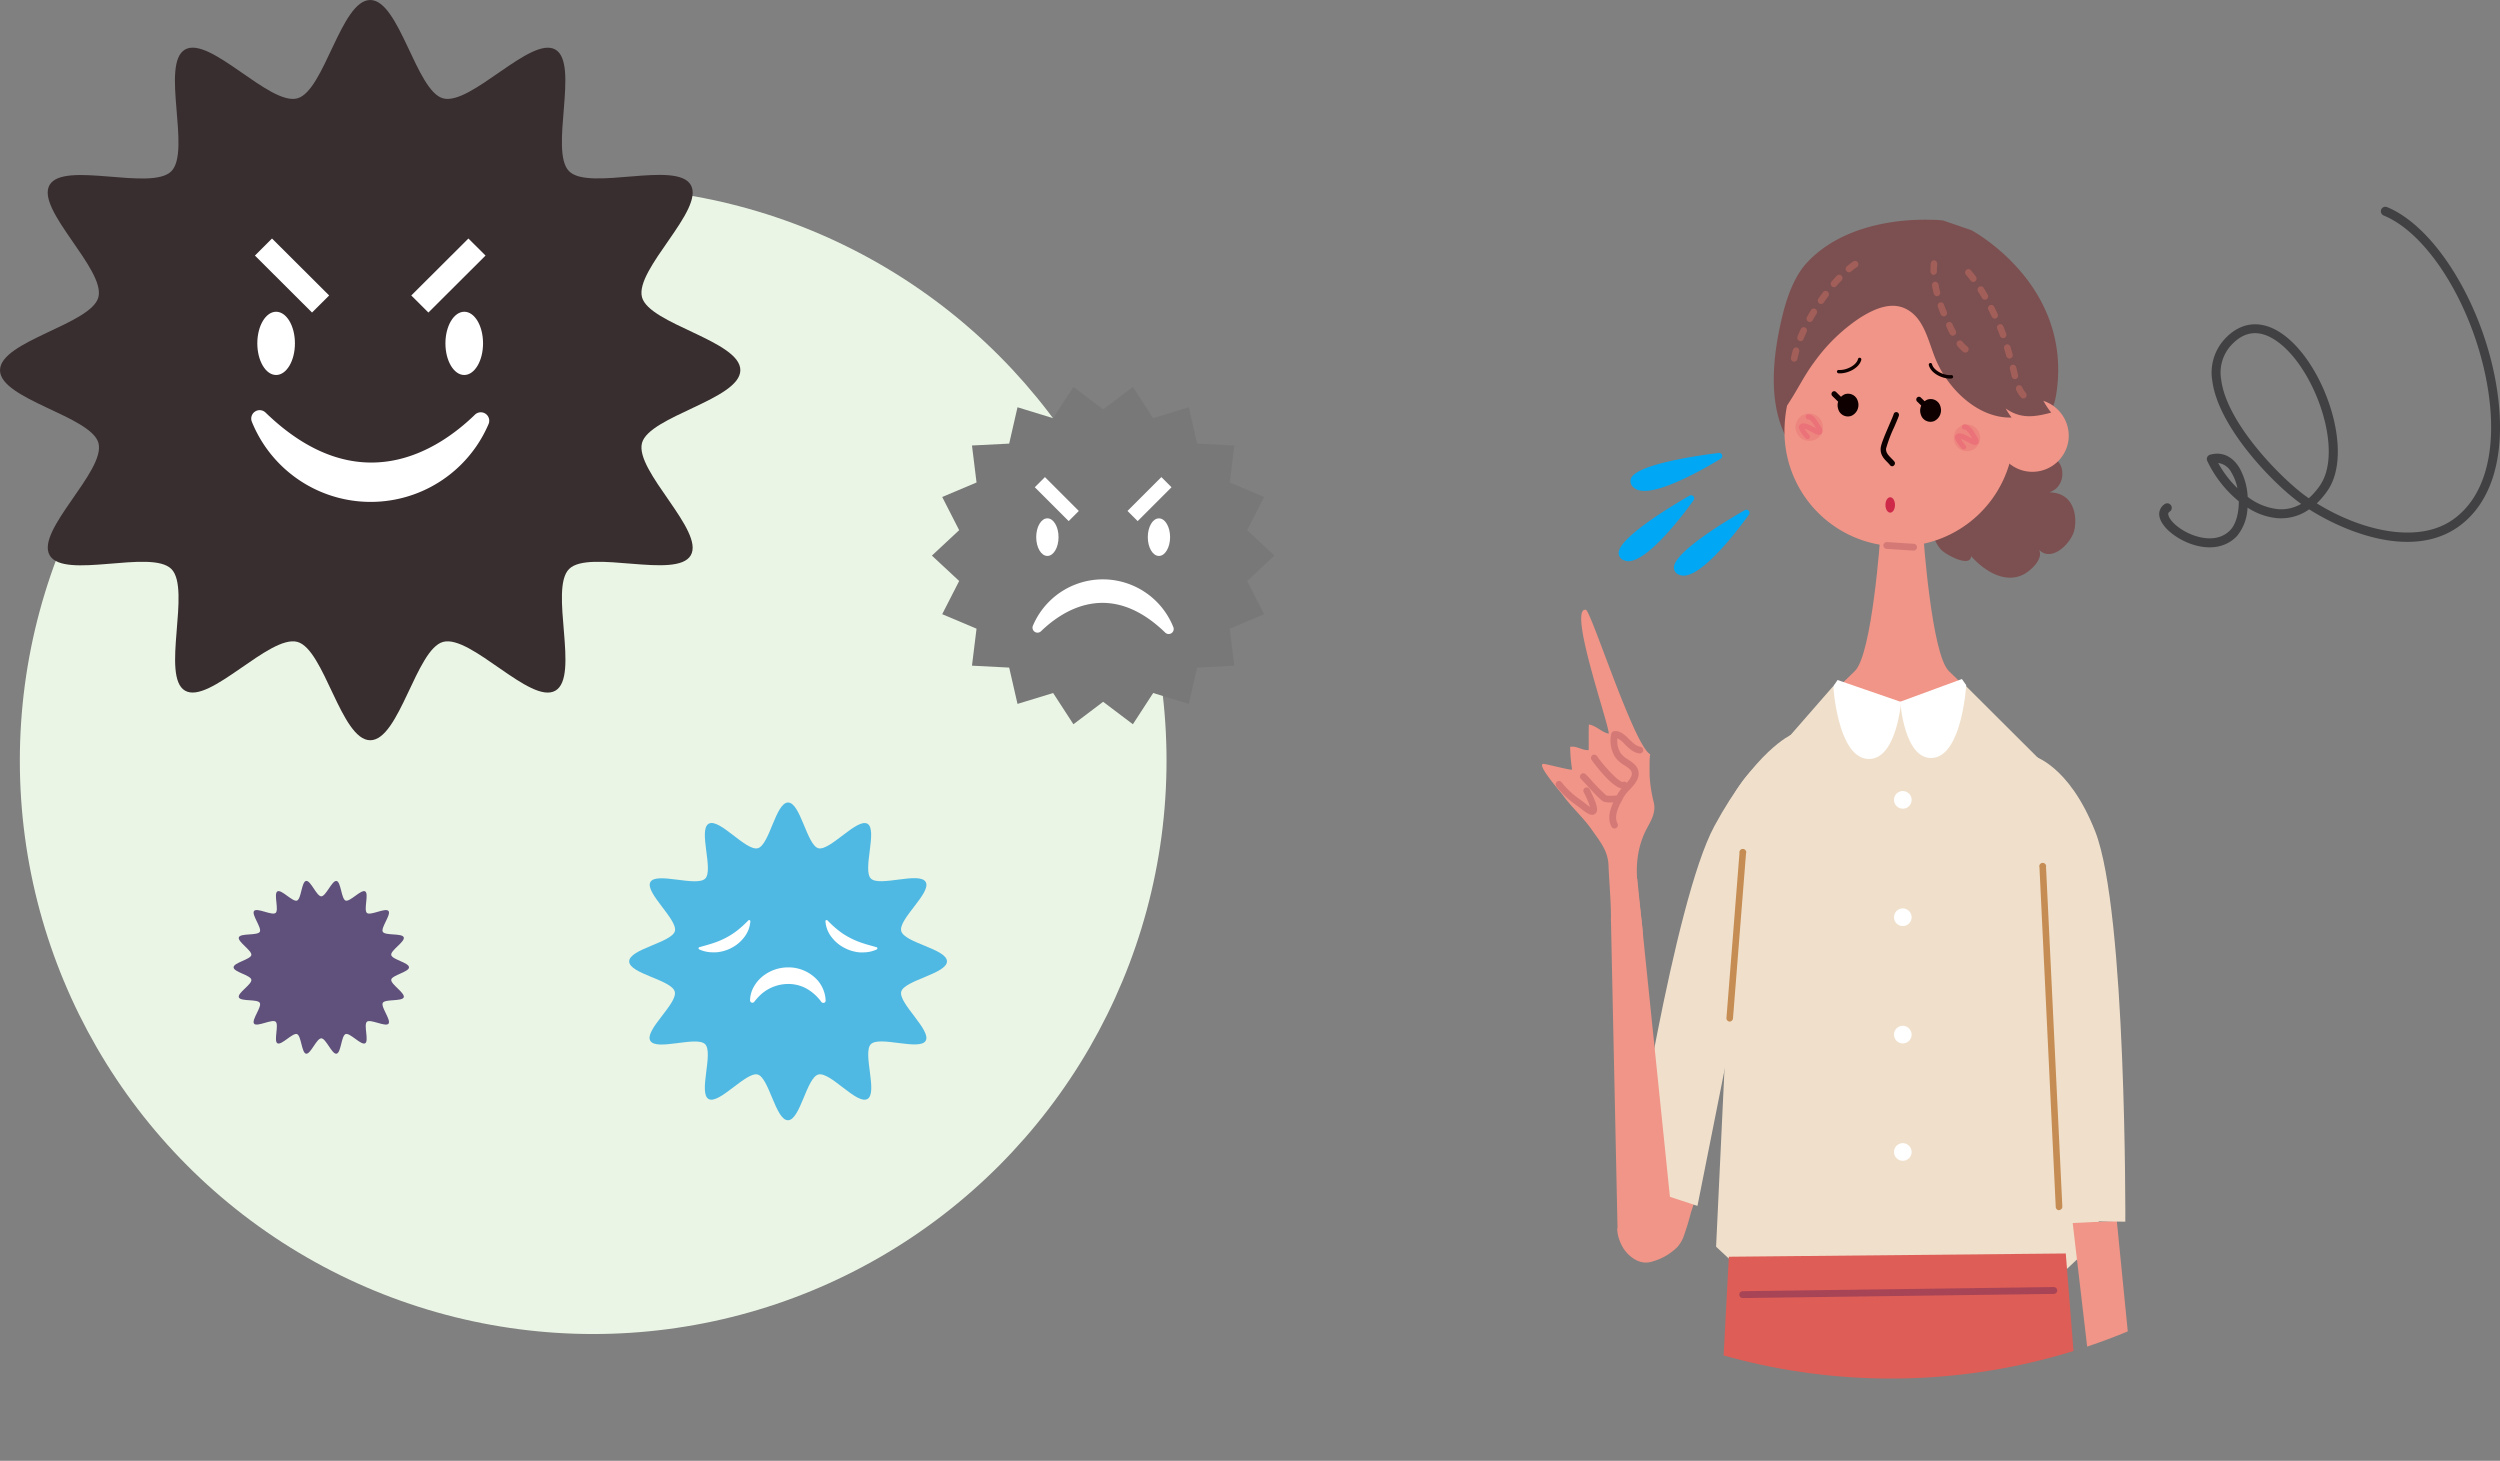 <svg xmlns="http://www.w3.org/2000/svg" xmlns:xlink="http://www.w3.org/1999/xlink" viewBox="0 0 729.75 426.41"><rect x="0" y="0" width="729.75" height="426.41" fill="#808080" stroke="none"/><defs><style>.cls-1{fill:none;}.cls-2{fill:#eaf5e5;}.cls-3{fill:#414042;}.cls-4{fill:#00a7f4;}.cls-5{fill:#392e2f;}.cls-6{fill:#787878;}.cls-7{fill:#50b9e3;}.cls-8{fill:#60517c;}.cls-9{fill:#fff;}.cls-10{clip-path:url(#clip-path);}.cls-11{fill:#7c4f50;}.cls-12{fill:#f09587;}.cls-13{fill:#0e0000;}.cls-14{fill:#f0e0cb;}.cls-15{fill:#de5d56;}.cls-16{fill:#a25e58;}.cls-17{fill:#ee8680;}.cls-18{fill:#eb7278;}.cls-19{fill:#d57976;}.cls-20{fill:#a74456;}.cls-21{fill:#c58d53;}.cls-22{fill:#cf294a;}</style><clipPath id="clip-path"><circle class="cls-1" cx="551.98" cy="222.04" r="180.36"/></clipPath></defs><title>1906_bath_reason02_image</title><g id="レイヤー_2" data-name="レイヤー 2"><g id="layout"><circle class="cls-2" cx="173.15" cy="222.04" r="167.36"/><path class="cls-3" d="M630.41,149.09a3.54,3.54,0,0,1,1.46-1.94,1.32,1.32,0,0,1,1.49,2.18.81.81,0,0,0-.43.9c.28,1.87,3.84,5,8.16,6.28,2.41.74,6.89,1.48,10-1.85,1.62-1.75,2.44-5,2.42-8.33a33.81,33.81,0,0,1-9.21-11.79,1.27,1.27,0,0,1,0-1.11,1.31,1.31,0,0,1,.85-.71c3.43-.94,6.47.43,8.55,3.86a19.34,19.34,0,0,1,2.4,8.45,17.57,17.57,0,0,0,8.74,3.58,11.45,11.45,0,0,0,6.87-1.53c-8.1-5.75-24.26-22.43-25.95-36A14.39,14.39,0,0,1,649,99.41c5-5.81,11.59-6.31,18-1.36,11.72,9,20.14,33.91,12.45,45.1a23.43,23.43,0,0,1-3.18,3.78c12.53,7.76,29.5,12.2,40,4.56,8.63-6.27,12.32-18.65,10.39-34.87C723.78,92.84,710,68.73,695.78,62.9a1.34,1.34,0,0,1-.71-1.73,1.31,1.31,0,0,1,1.72-.71c15,6.16,29.51,31.22,32.44,55.85,2.06,17.21-2,30.46-11.45,37.31-13.29,9.65-32.79,2-43.73-4.94a14.22,14.22,0,0,1-9.48,2.56,19.2,19.2,0,0,1-8.52-3.07,13.77,13.77,0,0,1-3.06,8.28c-3,3.2-7.58,4.14-12.67,2.58s-9.52-5.27-10-8.41A3.39,3.39,0,0,1,630.41,149.09ZM679,137.78c3.22-11.21-4.21-30.34-13.66-37.65-5.37-4.15-10.21-3.81-14.38,1a11.84,11.84,0,0,0-2.61,9.62c1.63,13.15,18.37,29.66,25.07,34.33l.52.36a20.67,20.67,0,0,0,3.29-3.78A13.49,13.49,0,0,0,679,137.78Zm-25.9,4.72A14.35,14.35,0,0,0,651.4,138a5.17,5.17,0,0,0-3.92-2.86A31.49,31.49,0,0,0,653.09,142.5Z"/><path class="cls-4" d="M478.53,143.13c6.18,1.54,22-8.15,23.78-9.26a.9.9,0,0,0,.38-1.06.91.91,0,0,0-1-.59c-4,.48-24.16,3.1-25.65,7.54a2.29,2.29,0,0,0,.78,2.49,3.67,3.67,0,0,0,1.67.88Z"/><path class="cls-4" d="M494.3,144.86a.9.9,0,0,0-1.11-.18c-3.52,2-21.06,12.24-20.71,16.92a2.29,2.29,0,0,0,1.68,2c.12,0,.24.08.37.12h0c6,1.51,18.44-15.75,19.84-17.72A.9.9,0,0,0,494.3,144.86Z"/><path class="cls-4" d="M510.44,149.08a.9.9,0,0,0-1.11-.18c-3.52,2-21.07,12.24-20.71,16.92a2.28,2.28,0,0,0,1.68,2l.36.12c6,1.51,18.45-15.75,19.84-17.72A.89.89,0,0,0,510.44,149.08Z"/><path class="cls-5" d="M0,108.07c0-8.52,26.61-13.42,28.71-21.28C30.89,78.67,10.35,61.13,14.47,54S44.14,55.85,50,50,46.8,18.64,54,14.47,78.67,30.89,86.79,28.71C94.65,26.61,99.55,0,108.07,0s13.41,26.61,21.27,28.71c8.12,2.18,25.66-18.36,32.78-14.24s-1.84,29.67,4,35.52,31.35-3.19,35.52,4-16.41,24.65-14.24,32.77c2.1,7.86,28.71,12.76,28.71,21.28s-26.61,13.41-28.71,21.27c-2.17,8.12,18.36,25.66,14.24,32.78s-29.66-1.84-35.52,4,3.19,31.35-4,35.52-24.65-16.41-32.77-14.24c-7.86,2.1-12.76,28.71-21.27,28.71s-13.42-26.61-21.28-28.71c-8.12-2.17-25.66,18.36-32.78,14.24s1.84-29.66-4-35.52-31.35,3.19-35.52-4,16.42-24.65,14.24-32.77C26.61,121.48,0,116.58,0,108.07Z"/><polygon class="cls-6" points="272.02 162.18 279.98 154.76 275.03 145.07 285.05 140.84 283.72 130.04 294.58 129.49 297.01 118.88 307.41 122.07 313.33 112.94 322.01 119.51 330.69 112.94 336.61 122.07 347.01 118.88 349.44 129.49 360.31 130.05 358.98 140.84 369 145.08 364.04 154.76 372 162.18 364.04 169.6 369 179.28 358.97 183.52 360.3 194.31 349.44 194.87 347.01 205.47 336.61 202.29 330.69 211.41 322.01 204.85 313.33 211.41 307.41 202.29 297.01 205.47 294.58 194.87 283.72 194.31 285.05 183.51 275.03 179.28 279.98 169.59 272.02 162.18"/><path class="cls-7" d="M183.66,280.63c0-3.6,12.45-5.52,13.34-8.84s-8.88-11.33-7.14-14.34,13.51,1.52,16-1-2.09-14.22,1-16,10.9,8.06,14.33,7.15,5.24-13.35,8.85-13.35,5.52,12.46,8.84,13.35,11.32-8.89,14.33-7.15-1.51,13.51,1,16,14.22-2.09,16,1-8.06,10.89-7.14,14.33,13.35,5.24,13.35,8.84-12.46,5.52-13.35,8.84,8.88,11.32,7.14,14.33-13.51-1.51-16,1,2.09,14.22-1,16-10.89-8.06-14.33-7.14S233.59,327,230,327s-5.52-12.46-8.85-13.35-11.32,8.89-14.33,7.14,1.51-13.51-1-16-14.22,2.08-16-1,8.06-10.89,7.14-14.33S183.66,284.23,183.66,280.63Z"/><path class="cls-8" d="M68.18,282.36c0-1.37,5-2.29,5.19-3.6s-4.11-3.9-3.65-5.16,5.44-.44,6.11-1.6-2.52-5.07-1.66-6.1,5.26,1.45,6.29.58-.65-5.62.52-6.29,4.44,3.16,5.71,2.69,1.31-5.5,2.65-5.74,3.07,4.5,4.44,4.5,3.14-4.72,4.45-4.49,1.39,5.27,2.65,5.73,4.55-3.36,5.71-2.69-.51,5.43.52,6.3,5.42-1.62,6.29-.58-2.34,4.92-1.66,6.09,5.65.33,6.11,1.6-3.89,3.82-3.65,5.16,5.19,2.23,5.19,3.6-5,2.3-5.19,3.61,4.11,3.9,3.65,5.15-5.44.45-6.11,1.61,2.52,5.06,1.66,6.09-5.26-1.44-6.29-.58.65,5.62-.52,6.3-4.44-3.16-5.71-2.69-1.31,5.5-2.65,5.73-3.07-4.49-4.45-4.49-3.13,4.72-4.44,4.49-1.39-5.28-2.65-5.73-4.55,3.36-5.71,2.69.51-5.43-.52-6.3-5.42,1.61-6.29.58,2.34-4.92,1.66-6.09-5.65-.33-6.11-1.61,3.89-3.81,3.65-5.15S68.18,283.74,68.18,282.36Z"/><ellipse class="cls-9" cx="305.73" cy="156.79" rx="3.26" ry="5.49"/><path class="cls-9" d="M341.55,156.79c0,3-1.46,5.49-3.26,5.49s-3.25-2.45-3.25-5.49,1.45-5.48,3.25-5.48S341.55,153.76,341.55,156.79Z"/><path class="cls-9" d="M340.13,184.66a1.46,1.46,0,0,0,2.37-1.59,22.16,22.16,0,0,0-41-.41,1.46,1.46,0,0,0,2.36,1.61C310.35,178,324.08,169.08,340.13,184.66Z"/><rect class="cls-9" x="306.39" y="138.7" width="4.19" height="13.98" transform="translate(-12.67 260.8) rotate(-45)"/><rect class="cls-9" x="333.44" y="138.7" width="4.19" height="13.98" transform="translate(201.3 -194.59) rotate(45)"/><path class="cls-9" d="M237.56,285.09a11.39,11.39,0,0,0-7.58-2.71,11.93,11.93,0,0,0-7.52,2.73,10.56,10.56,0,0,0-2.52,3.11,8.47,8.47,0,0,0-1,3.77.69.69,0,0,0,.46.67.71.71,0,0,0,.78-.24,15.54,15.54,0,0,1,2.15-2.33,12,12,0,0,1,7.67-2.87,11.07,11.07,0,0,1,5.22,1.24,13.5,13.5,0,0,1,4.53,4,.67.67,0,0,0,.55.27.91.91,0,0,0,.23,0A.69.69,0,0,0,241,292,9.53,9.53,0,0,0,237.56,285.09Z"/><path class="cls-9" d="M255.81,276.48h0l-1.39-.4c-1-.27-1.89-.53-2.78-.83a24.28,24.28,0,0,1-3.65-1.56,21,21,0,0,1-3.3-2.14,33.44,33.44,0,0,1-3.15-2.88.34.34,0,0,0-.39-.08.34.34,0,0,0-.2.34,8.44,8.44,0,0,0,1.73,4.54,10.91,10.91,0,0,0,3.75,3.18A11.38,11.38,0,0,0,251,278l.18,0h.65a9.49,9.49,0,0,0,4.08-.85.37.37,0,0,0,.2-.35A.34.34,0,0,0,255.81,276.48Z"/><path class="cls-9" d="M218.82,268.59a.34.34,0,0,0-.39.08,31.13,31.13,0,0,1-3.15,2.88,21.7,21.7,0,0,1-3.3,2.14,24.28,24.28,0,0,1-3.65,1.56c-.89.3-1.8.56-2.79.84l-1.38.39h0a.34.34,0,0,0-.25.3.37.37,0,0,0,.2.35,9.49,9.49,0,0,0,4.08.85h.65l.18,0a11.38,11.38,0,0,0,4.52-1.3,10.91,10.91,0,0,0,3.75-3.18,8.54,8.54,0,0,0,1.74-4.54A.37.37,0,0,0,218.82,268.59Z"/><path class="cls-9" d="M77.51,120.42a2.46,2.46,0,0,0-4,2.67,37.41,37.41,0,0,0,69.1.69,2.46,2.46,0,0,0-4-2.71C127.73,131.62,104.57,146.63,77.51,120.42Z"/><ellipse class="cls-9" cx="80.6" cy="100.23" rx="5.49" ry="9.23"/><path class="cls-9" d="M141,100.23c0,5.1-2.46,9.23-5.49,9.23s-5.49-4.13-5.49-9.23S132.5,91,135.53,91,141,95.13,141,100.23Z"/><polygon class="cls-9" points="96.08 86.25 91.08 91.23 74.41 74.6 79.4 69.62 96.08 86.25"/><polygon class="cls-9" points="125.05 91.23 120.05 86.25 136.73 69.62 141.73 74.6 125.05 91.23"/><g class="cls-10"><path class="cls-11" d="M575.36,161.6c.66,4.79-7.47.28-8.78-1.17-3.3-3.67-4.39-11.71-3.12-16.48,2.52-9.41,16.72-18.28,25.78-16.44a18.16,18.16,0,0,1,12,7.85c1.42,2.25,1.09,7-3.06,8.36,8.27.09,8.23,9,7,12-1.4,3.51-6.44,8.3-10,4.76,1.46,2.6-2.48,6.18-4.56,7.22-5.66,2.84-11.83-1.41-15.42-5.57C575.16,162.15,575.36,161.55,575.36,161.6Z"/><path class="cls-11" d="M520.44,91.58c1.52-6.08,3.74-11.3,6.84-14.72,7.54-8.25,18.44-11.27,27-12.29a66.82,66.82,0,0,1,9.59-.41c2.08,0,3.33.21,3.33.21l.19.06,8,2.74a34.33,34.33,0,0,1,3.06,1.89c7.38,5,25.45,20,21.87,45.33-1,6.86-3.27,8.22-8.17,12.25-5.4,4.45-8.94,7.83-15.57,10.57-11,4.52-22.08,5.56-33.78,5.53-12,0-18.2-6.82-22.54-17.56C516.12,114.93,517.83,102,520.44,91.58Z"/><path class="cls-12" d="M587.87,127.06a33.5,33.5,0,1,1-66.94-2.77c.72-18.58,16.86-42.5,35.33-41.31C585,84.84,588.59,108.5,587.87,127.06Z"/><path class="cls-12" d="M603.85,127.87a10.62,10.62,0,1,1-10.18-11.38A10.75,10.75,0,0,1,603.85,127.87Z"/><path class="cls-11" d="M565,76.29a9.73,9.73,0,0,0-5.25-1.6c-9.51-.52-18.38,3.31-25.89,9.45-5.42,4.43-7.8,10.12-10.33,16.9a63.42,63.42,0,0,0-3.13,10.78c-.4,2.11-1.9,7.06-.5,8.9,3.69-4.54,6.09-10.25,9.66-15a51.56,51.56,0,0,1,13.24-12.87C546.61,90.43,551.6,88,556,90c5.94,2.69,6.91,10.25,9.37,15.68,3.77,8.31,12.25,16.46,21.81,16.2a22.77,22.77,0,0,1-1.73-2.66c4.39,3.13,8.45,2.51,13.29,1.22a23.36,23.36,0,0,1-4.65-10.06c-.37-2-.37-4-.62-6-.88-7.13-5.66-12.83-9.84-18.11a25.44,25.44,0,0,0-8.36-7.1C572.09,77.57,567.83,78.19,565,76.29Z"/><path class="cls-13" d="M542.3,117.1a3.48,3.48,0,0,1-1.88,4.28,2.93,2.93,0,0,1-3.85-2,3.49,3.49,0,0,1,1.89-4.28A2.94,2.94,0,0,1,542.3,117.1Z"/><path class="cls-13" d="M566.41,118.66a3.5,3.5,0,0,1-1.89,4.28,2.93,2.93,0,0,1-3.85-2,3.49,3.49,0,0,1,1.9-4.28A2.94,2.94,0,0,1,566.41,118.66Z"/><path class="cls-13" d="M552.34,136.1a.76.76,0,0,1-.61-.29,12.64,12.64,0,0,0-.85-.94c-1-1-2.07-2.16-1.91-4.08.11-1.15,1.11-3.53,2.5-6.77.58-1.34,1.13-2.6,1.3-3.16a.78.78,0,0,1,1-.53.83.83,0,0,1,.51,1c-.2.64-.74,1.89-1.36,3.33a39.58,39.58,0,0,0-2.37,6.26c-.09,1.11.46,1.75,1.46,2.79a13.75,13.75,0,0,1,.94,1,.83.83,0,0,1-.1,1.15A.79.79,0,0,1,552.34,136.1Z"/><path class="cls-12" d="M555.74,205.37l18.19-4.57-5.06-4.92c-5.07-4.91-7.46-39.65-7.46-39.65h-6.26v0h-6.26s-2.39,34.74-7.46,39.65l-5.07,4.92,18.19,4.57v0l.6,0,.59,0Z"/><polygon class="cls-14" points="600.45 373.11 613.04 361.27 601.17 227.49 573.38 199.78 554.62 205.19 535.01 200.41 507.15 232.33 500.93 363.91 510.82 373.15 600.45 373.11"/><polygon class="cls-15" points="607.79 426.37 603 365.89 504.65 366.84 501.5 426.41 607.79 426.37"/><path class="cls-14" d="M518.16,219.86S504,225.16,500.26,250s11.14,111,11.14,111l19.5-11.48Z"/><path class="cls-16" d="M573.69,102.93a1,1,0,0,1-.58-.19,10.79,10.79,0,0,1-1.75-1.76,1,1,0,0,1,.12-1.4,1,1,0,0,1,1.36.13,8.47,8.47,0,0,0,1.43,1.44,1,1,0,0,1,.19,1.39A1,1,0,0,1,573.69,102.93ZM570,98a1,1,0,0,1-.85-.53c-.32-.61-.66-1.3-1-2.09a1,1,0,0,1,.45-1.32,1,1,0,0,1,1.29.47c.35.75.67,1.41,1,2A1,1,0,0,1,570,98Zm-2.62-5.66a1,1,0,0,1-.88-.59c-.31-.73-.6-1.47-.85-2.17a1,1,0,0,1,.56-1.28.94.94,0,0,1,1.23.58c.25.68.53,1.38.82,2.08a1,1,0,0,1-.5,1.31A1,1,0,0,1,567.37,92.38Zm-2-5.89a1,1,0,0,1-.93-.74c-.19-.79-.36-1.56-.49-2.32a1,1,0,0,1,.78-1.15,1,1,0,0,1,1.11.8c.13.71.28,1.44.47,2.17a1,1,0,0,1-.69,1.21A1.07,1.07,0,0,1,565.36,86.49Zm-.87-6.18a1,1,0,0,1-1-1c0-.17,0-.35,0-.52,0-.63,0-1.26.08-1.88a1,1,0,0,1,1-.9,1,1,0,0,1,.88,1.07c0,.56-.08,1.14-.08,1.71,0,.16,0,.32,0,.48a1,1,0,0,1-.94,1Z"/><path class="cls-16" d="M590.62,116.32a1,1,0,0,1-.73-.33,9.6,9.6,0,0,1-1.36-2.13,1,1,0,0,1,.44-1.32.94.94,0,0,1,1.28.44,7.62,7.62,0,0,0,1.08,1.7,1,1,0,0,1-.08,1.4A1,1,0,0,1,590.62,116.32Zm-2.48-5.65a1,1,0,0,1-.93-.75c-.1-.41-.2-.83-.29-1.24l-.24-1a1,1,0,0,1,.71-1.2,1,1,0,0,1,1.16.73l.24,1c.09.4.19.81.28,1.22a1,1,0,0,1-.69,1.21A1,1,0,0,1,588.14,110.67Zm-1.57-6a1,1,0,0,1-.92-.71c-.21-.73-.42-1.46-.64-2.18a1,1,0,0,1,.63-1.24,1,1,0,0,1,1.2.65c.23.74.44,1.47.65,2.21a1,1,0,0,1-.65,1.23A.84.84,0,0,1,586.57,104.63Zm-1.86-5.95a1,1,0,0,1-.9-.64c-.27-.75-.54-1.42-.81-2.08a1,1,0,0,1,.49-1.3.94.94,0,0,1,1.26.51c.3.69.57,1.4.86,2.18a1,1,0,0,1-.57,1.27A1,1,0,0,1,584.71,98.68ZM582.26,93a1,1,0,0,1-.86-.56c-.33-.68-.65-1.36-1-2a1,1,0,0,1,.41-1.33.93.93,0,0,1,1.29.42c.35.68.68,1.37,1,2.08a1,1,0,0,1-.44,1.32A.9.9,0,0,1,582.26,93Zm-2.87-5.51a.94.94,0,0,1-.82-.48c-.38-.65-.78-1.29-1.17-1.9a1,1,0,0,1,.27-1.37A.93.93,0,0,1,579,84c.41.63.82,1.3,1.21,2a1,1,0,0,1-.33,1.36A.87.87,0,0,1,579.39,87.45ZM576,82.3a.93.93,0,0,1-.75-.38c-.45-.58-.92-1.16-1.4-1.73a1,1,0,0,1,.1-1.39.93.93,0,0,1,1.35.09c.5.59,1,1.2,1.46,1.81a1,1,0,0,1-.16,1.39A1,1,0,0,1,576,82.3Z"/><path class="cls-16" d="M523.73,105.58l-.19,0a1,1,0,0,1-.75-1.16c.15-.74.33-1.52.56-2.31a1,1,0,0,1,1.2-.67,1,1,0,0,1,.64,1.23c-.21.74-.38,1.46-.52,2.14A1,1,0,0,1,523.73,105.58Zm1.85-6a.84.84,0,0,1-.37-.09,1,1,0,0,1-.51-1.29c.28-.7.6-1.42.93-2.14a1,1,0,0,1,1.29-.46,1,1,0,0,1,.45,1.32c-.33.69-.63,1.38-.9,2A1,1,0,0,1,525.58,99.63ZM528.29,94a1,1,0,0,1-.48-.13,1,1,0,0,1-.35-1.35c.37-.67.76-1.34,1.16-2a.94.94,0,0,1,1.32-.32,1,1,0,0,1,.31,1.37c-.39.63-.76,1.29-1.12,1.93A1,1,0,0,1,528.29,94Zm3.28-5.27a.91.91,0,0,1-.56-.18,1,1,0,0,1-.23-1.38c.45-.64.9-1.26,1.36-1.88a.94.94,0,0,1,1.34-.18,1,1,0,0,1,.18,1.39c-.44.59-.88,1.2-1.31,1.82A1,1,0,0,1,531.57,88.75Zm3.77-4.89a.93.93,0,0,1-.63-.26,1,1,0,0,1-.08-1.39c.52-.61,1-1.19,1.56-1.72a.93.93,0,0,1,1.35,0,1,1,0,0,1,0,1.4c-.49.52-1,1.06-1.49,1.64A1,1,0,0,1,535.34,83.86Zm4.37-4.36a1,1,0,0,1-.75-.36,1,1,0,0,1,.14-1.4c.64-.53,1.27-1,1.88-1.41a.94.94,0,0,1,1.33.29A1,1,0,0,1,542,78a18.69,18.69,0,0,0-1.72,1.31A1,1,0,0,1,539.71,79.5Z"/><path class="cls-17" d="M578,128a3.89,3.89,0,0,1-4.08,3.71,3.93,3.93,0,0,1-3.59-4.2A3.84,3.84,0,1,1,578,128Z"/><path class="cls-17" d="M532.1,125a3.87,3.87,0,0,1-4.08,3.7,4,4,0,1,1,4.08-3.7Z"/><path class="cls-18" d="M573.21,131.18a.73.73,0,0,1-.54-.24c-.92-1-2.39-2.81-1.92-3.73a1.25,1.25,0,0,1,.74-.63c.89-.28,2.17.29,3.83,1.22l.23.12.16.09a.6.6,0,0,0-.09-.15c-.07-.1-.14-.23-.22-.36-.42-.68-1.3-2.1-1.95-2.11a.76.76,0,0,1,0-1.52h0c1.44,0,2.47,1.71,3.16,2.82l.21.34c.55.86,1.1,1.84.52,2.5s-1.59.22-2.49-.26l-.26-.14a11.05,11.05,0,0,0-2.26-1,16.25,16.25,0,0,0,1.38,1.82.77.77,0,0,1,0,1.07A.7.7,0,0,1,573.21,131.18Z"/><path class="cls-18" d="M527.64,128.23a.72.72,0,0,1-.53-.23c-.74-.8-2.41-2.77-1.93-3.73a1.19,1.19,0,0,1,.74-.63c.89-.29,2.17.28,3.82,1.2l.24.13.16.09a.8.8,0,0,0-.09-.14l-.21-.35c-.42-.69-1.3-2.11-2-2.13a.76.76,0,0,1,0-1.52c1.45,0,2.49,1.73,3.17,2.84l.2.32c.56.87,1.1,1.84.52,2.51s-1.59.21-2.49-.26l-.27-.15a11.43,11.43,0,0,0-2.25-1.05,16.54,16.54,0,0,0,1.38,1.82.78.78,0,0,1,0,1.07A.73.73,0,0,1,527.64,128.23Z"/><path class="cls-19" d="M558.64,160.72h-.06l-7.92-.51a1,1,0,0,1-.9-1.05,1,1,0,0,1,1-.93l7.92.51a1,1,0,0,1,.89,1A1,1,0,0,1,558.64,160.72Z"/><path class="cls-13" d="M570,109.67a.45.45,0,0,1,.12.27.52.52,0,0,1-.46.54c-2.54.22-6-1.43-6.63-3.89a.49.49,0,0,1,.34-.61.46.46,0,0,1,.59.34c.5,1.92,3.53,3.36,5.65,3.17A.44.44,0,0,1,570,109.67Z"/><path class="cls-13" d="M536.32,108.16a.47.47,0,0,1,.4-.17c2.14.16,5.17-1.29,5.64-3.21a.48.48,0,0,1,.6-.34.5.5,0,0,1,.35.6c-.61,2.44-4.06,4.12-6.64,3.93a.51.51,0,0,1-.46-.53A.43.43,0,0,1,536.32,108.16Z"/><path class="cls-13" d="M537,117.38a.75.75,0,0,1-.54-.22l-1.62-1.58a.84.84,0,0,1,0-1.15.78.78,0,0,1,1.12,0l1.61,1.58a.83.83,0,0,1,0,1.15A.75.75,0,0,1,537,117.38Z"/><path class="cls-13" d="M561.75,119a.78.78,0,0,1-.54-.23l-1.62-1.58a.82.82,0,0,1,0-1.14.77.77,0,0,1,1.11,0l1.62,1.58a.85.85,0,0,1,0,1.15A.8.8,0,0,1,561.75,119Z"/><path class="cls-9" d="M572.68,198.21l-18,6.62s1.18,17.33,9.62,16.39S573.94,200,573.94,200Z"/><path class="cls-9" d="M536.39,198.5l18.54,6.4s-1.42,17.55-10,16.61-9.79-21.21-9.79-21.21Z"/><path class="cls-9" d="M558,233.56a2.57,2.57,0,1,1-2.57-2.65A2.6,2.6,0,0,1,558,233.56Z"/><path class="cls-9" d="M558,267.82a2.57,2.57,0,1,1-2.57-2.65A2.6,2.6,0,0,1,558,267.82Z"/><path class="cls-9" d="M558,302.08a2.57,2.57,0,1,1-2.57-2.65A2.61,2.61,0,0,1,558,302.08Z"/><path class="cls-9" d="M558,336.34a2.57,2.57,0,1,1-2.57-2.65A2.6,2.6,0,0,1,558,336.34Z"/><path class="cls-20" d="M508.71,378.9a1,1,0,0,1-1-1,1,1,0,0,1,.94-1l90.9-1.21h0a1,1,0,0,1,.95,1,1,1,0,0,1-.94,1l-90.89,1.21Z"/><path class="cls-12" d="M491.31,361.32a77,77,0,0,0,2.33-7.59,42.85,42.85,0,0,0,2.46-12.1c.16-8.52-6-9.32-10.34-2.66-2.59,4-3.89,7-7.08,10.68a51.61,51.61,0,0,0-4.81,6.08c-.58.87-1.69,2.28-1.78,3.35a10.14,10.14,0,0,0,.83,3.42,10.54,10.54,0,0,0,2.38,3.65c2.1,2,4.51,3,7.31,2a16.64,16.64,0,0,0,7.08-4.21A10.39,10.39,0,0,0,491.31,361.32Z"/><path class="cls-14" d="M522.88,214.46s-10.56,4.67-22.45,26.67S476,345.59,476,345.59L495.49,352Z"/><path class="cls-12" d="M463.93,211.51l-.14,0c-.11,2.46,0,5-.06,7.44-1.88.15-3.54-1.33-5.4-.94a47.2,47.2,0,0,0,.55,6.57c.05.49-7.69-1.69-8.43-1.6-1.95.22,5.21,8.37,5.76,9.13,2.59,3.64,6,6.54,8.52,10.21,2.37,3.41,4.62,6,4.79,10.28.19,4.95.8,11.23.71,16.19,4-1.56,5.69,3.93,9.38,4.17-.61-7.71-2.47-16.52-1.58-22.55a25.29,25.29,0,0,1,2.31-7.86c1.34-2.63,3.12-5.11,2.42-8.25a40.26,40.26,0,0,1-1.23-7.79c0-.56-.12-6.46.23-6.28-4.82-2.52-17.33-42-18.86-42.24-5.33-.79,6.85,33.65,6.69,36.16C467.63,213.81,466,211.88,463.93,211.51Z"/><polygon class="cls-12" points="472.17 359.14 470.22 267.86 477.91 256.47 488.32 357.81 472.17 359.14"/><path class="cls-19" d="M471.24,241.83a1,1,0,0,1-.85-.52c-1.66-3.19.3-6.8,1.74-9.44l.14-.27a12.86,12.86,0,0,1,1.93-2.4c1-1.07,2-2.16,2.13-3.19s-.75-1.7-2.18-2.64a8.4,8.4,0,0,1-2.72-2.41,9.2,9.2,0,0,1-1.11-6.73,1,1,0,0,1,.84-.81c1.79-.21,3.14,1.12,4.44,2.41,1,1,2.08,2,3.19,2.14a1,1,0,0,1,.88,1.06,1,1,0,0,1-1,.91c-1.81-.14-3.18-1.49-4.38-2.68a7.93,7.93,0,0,0-2.18-1.76,6.77,6.77,0,0,0,1,4.4,7.16,7.16,0,0,0,2.13,1.8c1.48,1,3.32,2.17,3.06,4.54-.19,1.69-1.51,3.09-2.66,4.33a10.7,10.7,0,0,0-1.63,2l-.15.27c-1.28,2.36-2.88,5.3-1.71,7.53a1,1,0,0,1-.39,1.34A1,1,0,0,1,471.24,241.83Z"/><path class="cls-19" d="M473.78,230.22c-3.25,0-9.14-8.32-9.2-8.42a1,1,0,0,1,.26-1.37,1,1,0,0,1,1.33.26c1.6,2.44,6.3,7.66,7.54,7.57a.92.92,0,0,1,1.26.47,1,1,0,0,1-.48,1.33A1.54,1.54,0,0,1,473.78,230.22Z"/><path class="cls-19" d="M470.09,234.25a8.51,8.51,0,0,1-1.65-.15c-.7-.13-1.69-1-5.29-4.94-.72-.79-1.35-1.46-1.66-1.77a1,1,0,0,1,0-1.4,1,1,0,0,1,1.36,0c.35.35,1,1,1.73,1.84a51.57,51.57,0,0,0,4.33,4.38,11.46,11.46,0,0,0,2.68,0l.87-.05a1,1,0,0,1,.07,2l-.81,0C471.2,234.2,470.66,234.25,470.09,234.25Z"/><path class="cls-19" d="M464.76,237.85c-1,0-2.24-1-3.28-1.8l-.31-.25-1.17-.86a27,27,0,0,1-5.65-5.32,1,1,0,0,1,.08-1.4.94.94,0,0,1,1.35.08,25.35,25.35,0,0,0,5.32,5l1.21.89.35.27a14.7,14.7,0,0,0,1.48,1.09,26.09,26.09,0,0,0-1.84-4.27,1,1,0,0,1,.41-1.34,1,1,0,0,1,1.29.42c2.53,5,2.52,6.4,1.66,7.14A1.31,1.31,0,0,1,464.76,237.85Z"/><polygon class="cls-12" points="605.02 357 611.63 413.5 623.25 410.38 617.9 356.37 605.02 357"/><path class="cls-12" d="M627,426.33c-.19-.7-.37-1.43-.53-2.17-1.43-6.46-2.12-13.65-5.26-19.54-4-7.47-9.71-5-10.24,3-.32,4.8,0,8.12-1,12.91-.36,1.72-.71,3.44-.95,5.14Z"/><path class="cls-14" d="M593.26,220.58s10.6,2.4,18.36,22.19c9.14,23.36,8.76,113.84,8.76,113.84l-19.55-.27Z"/><path class="cls-21" d="M504.91,298.2h-.08a1,1,0,0,1-.88-1.06l3.8-48.14a1,1,0,1,1,1.91.16l-3.8,48.14A1,1,0,0,1,504.91,298.2Z"/><path class="cls-21" d="M601.07,353.27a1,1,0,0,1-1-.95l-4.75-99.12a1,1,0,1,1,1.92-.09L602,352.22a1,1,0,0,1-.92,1Z"/><path class="cls-22" d="M553.15,147.39c0,1.24-.62,2.25-1.4,2.25s-1.39-1-1.39-2.25.62-2.25,1.39-2.25S553.15,146.15,553.15,147.39Z"/></g></g></g></svg>